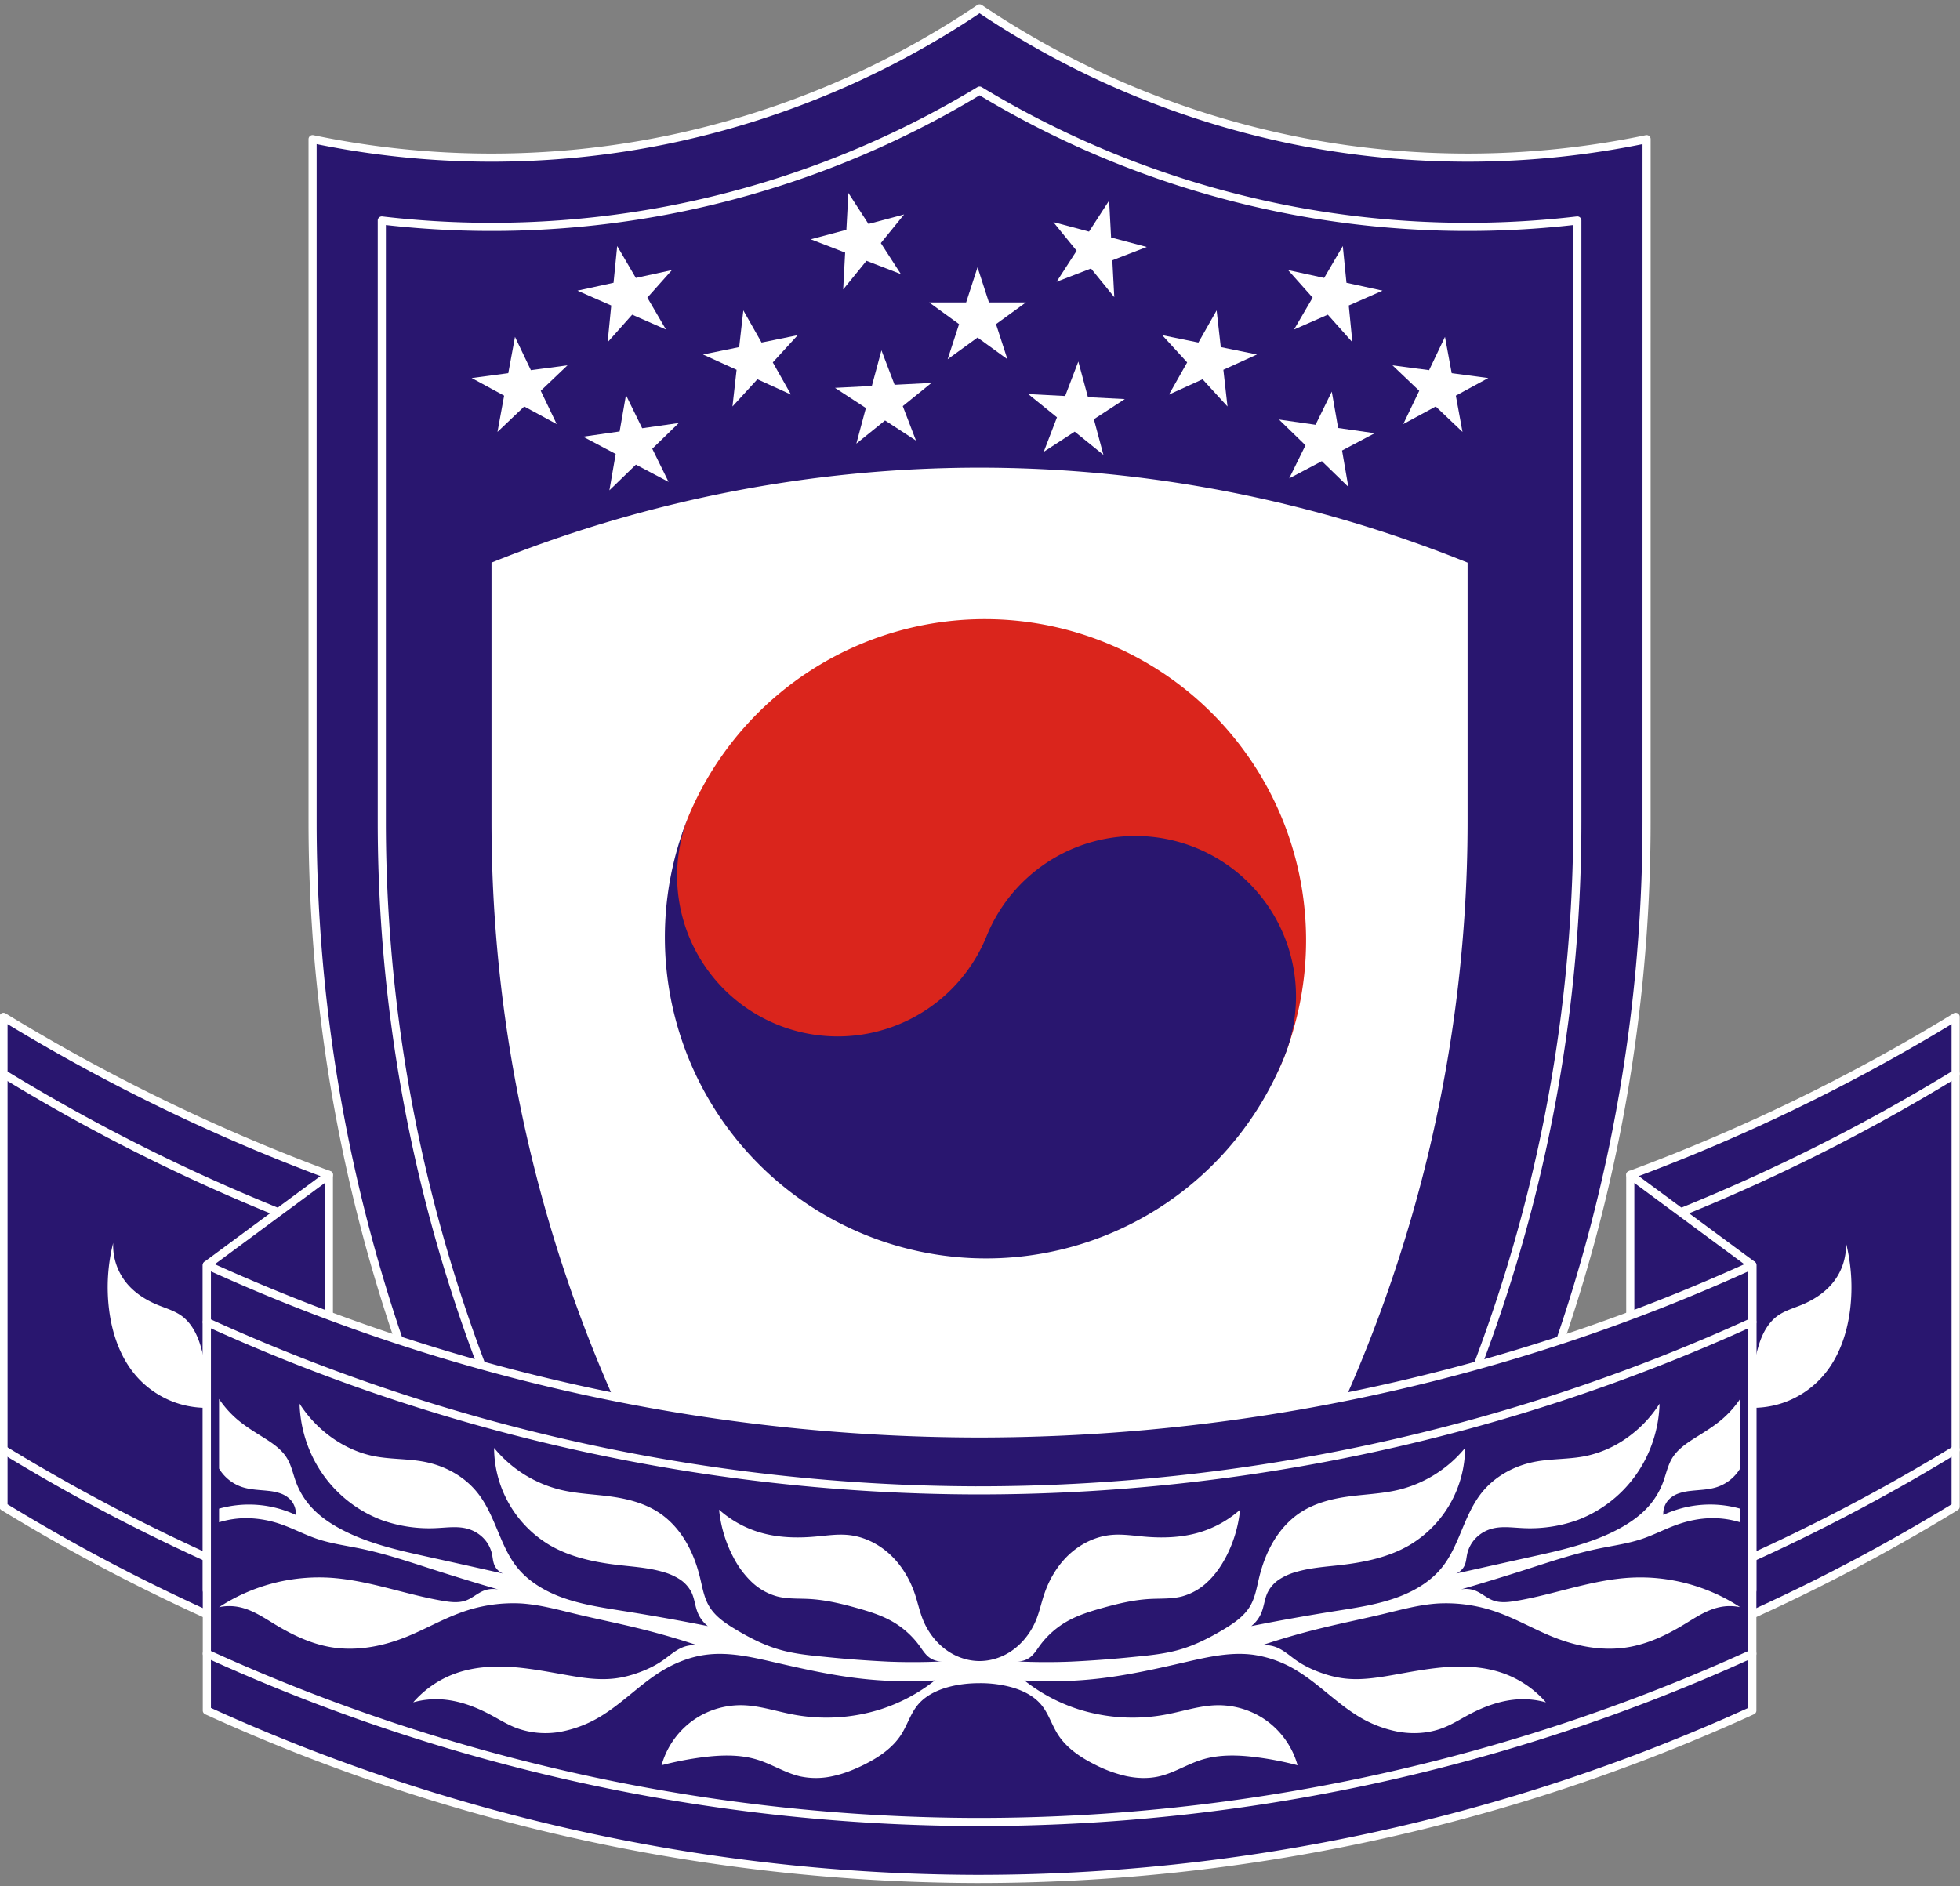 <svg xmlns="http://www.w3.org/2000/svg" width="240" height="231" viewBox="0 0 63.5 61.119"><rect x="0" y="0" width="63.5" height="61.119" fill="#808080" stroke="none"/><path d="M-81.236 120.275a52.123 52.123 0 0 1-6.984-26.061V72.01c3.768.79 7.697.802 11.47.035a28.468 28.468 0 0 0 10.226-4.288 28.468 28.468 0 0 0 10.227 4.288c3.773.767 7.701.754 11.47-.035l-.001 22.204c0 9.15-2.408 18.138-6.983 26.061z" style="opacity:1;vector-effect:none;fill:#29166f;fill-opacity:1;stroke:#fff;stroke-width:.264;stroke-linecap:butt;stroke-linejoin:round;stroke-miterlimit:4;stroke-dasharray:none;stroke-dashoffset:0;stroke-opacity:1" transform="translate(97.994 -67.213) scale(.996)"/><path d="M-76.195 117.365A46.302 46.302 0 0 1-82.4 94.214v-8.427a42.462 42.462 0 0 1 15.876-3.09 42.462 42.462 0 0 1 15.874 3.09v8.427c0 8.128-2.14 16.112-6.203 23.15" style="opacity:1;vector-effect:none;fill:#fff;fill-opacity:1;stroke:none;stroke-width:.265;stroke-linecap:butt;stroke-linejoin:round;stroke-miterlimit:4;stroke-dasharray:none;stroke-dashoffset:0;stroke-opacity:1" transform="translate(97.994 -67.213) scale(.996)"/><g style="opacity:1;stroke:none;stroke-width:.236;stroke-miterlimit:4;stroke-dasharray:none"><path d="M-399.941 507.452c2.88 1.387 6.428 1.387 9.307 0 2.88-1.386 4.654-3.95 4.654-6.723a9.308 9.308 0 0 0-18.615 0c0 2.774 1.774 5.337 4.654 6.723z" style="opacity:1;vector-effect:none;fill:#da251c;fill-opacity:1;stroke:none;stroke-width:.236;stroke-linecap:butt;stroke-linejoin:round;stroke-miterlimit:4;stroke-dasharray:none;stroke-dashoffset:0;stroke-opacity:1" transform="matrix(1.033 .428 -.428 1.033 654.592 -317.7)"/><path d="M-390.634 508.79a9.308 9.308 0 0 1-13.961-8.06 4.654 4.654 0 0 0 9.308 0 4.654 4.654 0 1 1 9.307 0 9.308 9.308 0 0 1-4.654 8.06z" style="opacity:1;vector-effect:none;fill:#29166f;fill-opacity:1;stroke:none;stroke-width:.236;stroke-linecap:butt;stroke-linejoin:round;stroke-miterlimit:4;stroke-dasharray:none;stroke-dashoffset:0;stroke-opacity:1" transform="matrix(1.033 .428 -.428 1.033 654.592 -317.7)"/></g><path d="M-79.286 119.15a49.871 49.871 0 0 1-6.682-24.936V74.656c3.065.36 6.184.253 9.217-.316a30.711 30.711 0 0 0 10.227-3.91 30.711 30.711 0 0 0 10.227 3.91c3.033.569 6.152.676 9.217.316v19.558a49.871 49.871 0 0 1-6.681 24.935" style="opacity:1;vector-effect:none;fill:none;fill-opacity:1;stroke:#fff;stroke-width:.265;stroke-linecap:butt;stroke-linejoin:round;stroke-miterlimit:4;stroke-dasharray:none;stroke-dashoffset:0;stroke-opacity:1" transform="translate(97.994 -67.213) scale(.996)"/><g style="fill:#fff;stroke:none;stroke-width:.265;stroke-miterlimit:4;stroke-dasharray:none"><path d="m-395.288 478.643.371 1.143h1.202l-.972.706.371 1.142-.972-.706-.972.706.371-1.142-.972-.706h1.202z" style="opacity:1;vector-effect:none;fill:#fff;fill-opacity:1;stroke:none;stroke-width:.265;stroke-linecap:butt;stroke-linejoin:round;stroke-miterlimit:4;stroke-dasharray:none;stroke-dashoffset:0;stroke-opacity:1" transform="translate(425.377 -468.067) scale(.996)"/><path d="m-399.48 476.603.372 1.143h1.201l-.972.706.371 1.143-.971-.706-.972.706.37-1.143-.971-.706h1.201z" style="opacity:1;vector-effect:none;fill:#fff;fill-opacity:1;stroke:none;stroke-width:.265;stroke-linecap:butt;stroke-linejoin:round;stroke-miterlimit:4;stroke-dasharray:none;stroke-dashoffset:0;stroke-opacity:1" transform="matrix(.962 -.256 .256 .962 289.775 -554.507)"/><path d="m-398.497 481.85.37 1.142h1.202l-.972.707.372 1.142-.972-.706-.972.706.37-1.142-.971-.707h1.201z" style="opacity:1;vector-effect:none;fill:#fff;fill-opacity:1;stroke:none;stroke-width:.265;stroke-linecap:butt;stroke-linejoin:round;stroke-miterlimit:4;stroke-dasharray:none;stroke-dashoffset:0;stroke-opacity:1" transform="matrix(.994 -.051 .051 .994 400.089 -487.93)"/><path d="m-399.48 476.603.372 1.143h1.201l-.972.706.371 1.143-.971-.706-.972.706.37-1.143-.971-.706h1.201z" style="opacity:1;vector-effect:none;fill:#fff;fill-opacity:1;stroke:none;stroke-width:.265;stroke-linecap:butt;stroke-linejoin:round;stroke-miterlimit:4;stroke-dasharray:none;stroke-dashoffset:0;stroke-opacity:1" transform="matrix(.976 -.199 .199 .976 319.131 -534.603)"/><path d="m-399.48 476.603.372 1.143h1.201l-.972.706.371 1.143-.971-.706-.972.706.37-1.143-.971-.706h1.201z" style="opacity:1;vector-effect:none;fill:#fff;fill-opacity:1;stroke:none;stroke-width:.265;stroke-linecap:butt;stroke-linejoin:round;stroke-miterlimit:4;stroke-dasharray:none;stroke-dashoffset:0;stroke-opacity:1" transform="matrix(.973 -.212 .212 .973 307.65 -540.452)"/><path d="m-398.497 481.85.37 1.142h1.202l-.972.707.372 1.142-.972-.706-.972.706.37-1.142-.971-.707h1.201z" style="opacity:1;vector-effect:none;fill:#fff;fill-opacity:1;stroke:none;stroke-width:.265;stroke-linecap:butt;stroke-linejoin:round;stroke-miterlimit:4;stroke-dasharray:none;stroke-dashoffset:0;stroke-opacity:1" transform="matrix(.986 -.141 .141 .986 345.257 -518.49)"/><path d="m-398.497 481.85.37 1.142h1.202l-.972.707.372 1.142-.972-.706-.972.706.37-1.142-.971-.707h1.201z" style="opacity:1;vector-effect:none;fill:#fff;fill-opacity:1;stroke:none;stroke-width:.265;stroke-linecap:butt;stroke-linejoin:round;stroke-miterlimit:4;stroke-dasharray:none;stroke-dashoffset:0;stroke-opacity:1" transform="matrix(.987 -.131 .131 .987 346.879 -516.873)"/><path d="m-399.48 476.603.372 1.143h1.201l-.972.706.371 1.143-.971-.706-.972.706.37-1.143-.971-.706h1.201z" style="opacity:1;vector-effect:none;fill:#fff;fill-opacity:1;stroke:none;stroke-width:.265;stroke-linecap:butt;stroke-linejoin:round;stroke-miterlimit:4;stroke-dasharray:none;stroke-dashoffset:0;stroke-opacity:1" transform="scale(-.996 .996) rotate(-14.919 -2012.877 -1146.173)"/><path d="m-398.497 481.85.37 1.142h1.202l-.972.707.372 1.142-.972-.706-.972.706.37-1.142-.971-.707h1.201z" style="opacity:1;vector-effect:none;fill:#fff;fill-opacity:1;stroke:none;stroke-width:.265;stroke-linecap:butt;stroke-linejoin:round;stroke-miterlimit:4;stroke-dasharray:none;stroke-dashoffset:0;stroke-opacity:1" transform="scale(-.996 .996) rotate(-2.958 -9320.272 -6791.012)"/><path d="m-399.48 476.603.372 1.143h1.201l-.972.706.371 1.143-.971-.706-.972.706.37-1.143-.971-.706h1.201z" style="opacity:1;vector-effect:none;fill:#fff;fill-opacity:1;stroke:none;stroke-width:.265;stroke-linecap:butt;stroke-linejoin:round;stroke-miterlimit:4;stroke-dasharray:none;stroke-dashoffset:0;stroke-opacity:1" transform="matrix(-.976 -.199 -.199 .976 -255.632 -534.603)"/><path d="m-399.48 476.603.372 1.143h1.201l-.972.706.371 1.143-.971-.706-.972.706.37-1.143-.971-.706h1.201z" style="opacity:1;vector-effect:none;fill:#fff;fill-opacity:1;stroke:none;stroke-width:.265;stroke-linecap:butt;stroke-linejoin:round;stroke-miterlimit:4;stroke-dasharray:none;stroke-dashoffset:0;stroke-opacity:1" transform="matrix(-.973 -.212 -.212 .973 -244.15 -540.452)"/><path d="m-398.497 481.85.37 1.142h1.202l-.972.707.372 1.142-.972-.706-.972.706.37-1.142-.971-.707h1.201z" style="opacity:1;vector-effect:none;fill:#fff;fill-opacity:1;stroke:none;stroke-width:.265;stroke-linecap:butt;stroke-linejoin:round;stroke-miterlimit:4;stroke-dasharray:none;stroke-dashoffset:0;stroke-opacity:1" transform="scale(-.996 .996) rotate(-8.139 -3517.724 -2248.818)"/><path d="m-398.497 481.85.37 1.142h1.202l-.972.707.372 1.142-.972-.706-.972.706.37-1.142-.971-.707h1.201z" style="opacity:1;vector-effect:none;fill:#fff;fill-opacity:1;stroke:none;stroke-width:.265;stroke-linecap:butt;stroke-linejoin:round;stroke-miterlimit:4;stroke-dasharray:none;stroke-dashoffset:0;stroke-opacity:1" transform="matrix(-.987 -.131 -.131 .987 -283.38 -516.873)"/></g><path d="M-45.357 121.638a60.763 60.763 0 0 0 10.583-5.14v-15.932a60.76 60.76 0 0 1-10.583 5.14l2.993 7.779z" style="fill:#29166f;fill-opacity:1;stroke:#fff;stroke-width:.265;stroke-linecap:round;stroke-linejoin:round;stroke-miterlimit:4;stroke-dasharray:none;stroke-opacity:1" transform="translate(97.994 -67.213) scale(.996)"/><path d="M-34.774 102.418a60.76 60.76 0 0 1-9.104 4.57M-34.774 114.645a60.76 60.76 0 0 1-10.583 5.14" style="fill:none;stroke:#fff;stroke-width:.265;stroke-linecap:round;stroke-linejoin:round;stroke-miterlimit:4;stroke-dasharray:none;stroke-opacity:1" transform="translate(97.994 -67.213) scale(.996)"/><path d="m-45.357 116.29 3.969 2.933V108.64l-3.97-2.934z" style="fill:#29166f;fill-opacity:1;stroke:#fff;stroke-width:.265;stroke-linecap:round;stroke-linejoin:round;stroke-miterlimit:4;stroke-dasharray:none;stroke-opacity:1" transform="translate(97.994 -67.213) scale(.996)"/><path d="M-41.505 112.53c.046-.147.087-.296.123-.446.079-.325.136-.657.249-.972.113-.315.29-.618.56-.816.233-.17.52-.251.787-.361.4-.165.775-.408 1.04-.749.28-.357.425-.816.404-1.268.178.706.224 1.446.135 2.169-.098.783-.364 1.565-.883 2.161a3.036 3.036 0 0 1-1.278.867 3.036 3.036 0 0 1-1.539.121" style="fill:#fff;stroke:none;stroke-width:.265;stroke-linecap:round;stroke-linejoin:round;stroke-miterlimit:4;stroke-dasharray:none;stroke-opacity:1" transform="translate(97.994 -67.213) scale(.996)"/><path d="M-87.69 121.638a60.763 60.763 0 0 1-10.584-5.14v-15.932a60.76 60.76 0 0 0 10.584 5.14l-2.994 7.779z" style="fill:#29166f;fill-opacity:1;stroke:#fff;stroke-width:.265;stroke-linecap:round;stroke-linejoin:round;stroke-miterlimit:4;stroke-dasharray:none;stroke-opacity:1" transform="translate(97.994 -67.213) scale(.996)"/><path d="M-98.274 102.418a60.76 60.76 0 0 0 9.104 4.57M-98.274 114.645a60.76 60.76 0 0 0 10.584 5.14" style="fill:none;stroke:#fff;stroke-width:.265;stroke-linecap:round;stroke-linejoin:round;stroke-miterlimit:4;stroke-dasharray:none;stroke-opacity:1" transform="translate(97.994 -67.213) scale(.996)"/><path d="m-87.69 116.29-3.97 2.933V108.64l3.97-2.934z" style="fill:#29166f;fill-opacity:1;stroke:#fff;stroke-width:.265;stroke-linecap:round;stroke-linejoin:round;stroke-miterlimit:4;stroke-dasharray:none;stroke-opacity:1" transform="translate(97.994 -67.213) scale(.996)"/><path d="M-91.543 112.53a7.411 7.411 0 0 1-.123-.446c-.078-.325-.135-.657-.249-.972-.113-.315-.29-.618-.56-.816-.233-.17-.519-.251-.787-.361-.4-.165-.775-.408-1.04-.749a1.939 1.939 0 0 1-.404-1.268 5.919 5.919 0 0 0-.134 2.169c.097.783.364 1.565.882 2.161.342.393.787.694 1.278.867a3.036 3.036 0 0 0 1.54.121" style="fill:#fff;stroke:none;stroke-width:.265;stroke-linecap:round;stroke-linejoin:round;stroke-miterlimit:4;stroke-dasharray:none;stroke-opacity:1" transform="translate(97.994 -67.213) scale(.996)"/><path d="M-41.388 108.64a60.63 60.63 0 0 1-25.268 5.478 60.626 60.626 0 0 1-25.003-5.478v14.493a60.626 60.626 0 0 0 25.003 5.478 60.63 60.63 0 0 0 25.268-5.478z" style="fill:#29166f;fill-opacity:1;stroke:#fff;stroke-width:.265;stroke-linecap:round;stroke-linejoin:round;stroke-miterlimit:4;stroke-dasharray:none;stroke-opacity:1" transform="translate(97.994 -67.213) scale(.996)"/><path d="M-91.66 121.281a60.626 60.626 0 0 0 25.004 5.478 60.63 60.63 0 0 0 25.268-5.478M-91.66 110.492a60.626 60.626 0 0 0 25.004 5.478 60.63 60.63 0 0 0 25.268-5.478" style="fill:none;stroke:#fff;stroke-width:.265;stroke-linecap:round;stroke-linejoin:round;stroke-miterlimit:4;stroke-dasharray:none;stroke-opacity:1" transform="translate(97.994 -67.213) scale(.996)"/><path d="M-65.747 121.344c.495-.234.875-.681 1.075-1.19.1-.257.158-.528.245-.789.162-.488.43-.946.805-1.299.375-.352.86-.595 1.372-.645.354-.035.71.02 1.064.052.608.055 1.23.037 1.814-.137a3.49 3.49 0 0 0 1.321-.736 4.192 4.192 0 0 1-.466 1.55c-.154.29-.343.563-.582.788a1.951 1.951 0 0 1-.846.483c-.337.086-.691.063-1.039.082-.535.029-1.06.156-1.575.301-.362.102-.724.215-1.056.393a2.83 2.83 0 0 0-.957.833c-.09.124-.171.258-.29.355a.67.67 0 0 1-.446.149c.578.028 1.157.03 1.735.008a37.04 37.04 0 0 0 2.1-.158c.49-.047.985-.097 1.459-.234.504-.145.975-.387 1.426-.656.333-.2.668-.426.865-.76.164-.28.216-.61.292-.924.1-.412.248-.815.465-1.179.217-.364.505-.69.856-.926.45-.302.985-.448 1.52-.526.557-.081 1.125-.093 1.673-.222.852-.201 1.633-.69 2.186-1.368a3.7 3.7 0 0 1-1.8 3.157c-.68.4-1.473.564-2.257.654-.483.056-.972.086-1.438.223a1.963 1.963 0 0 0-.539.237 1.096 1.096 0 0 0-.39.433c-.098.206-.114.442-.2.653a1.06 1.06 0 0 1-.33.439c.906-.18 1.816-.343 2.728-.488.714-.114 1.436-.218 2.109-.48.529-.205 1.03-.514 1.38-.959.232-.294.392-.637.539-.981.211-.499.405-1.016.744-1.438.423-.526 1.051-.868 1.713-.998.551-.107 1.123-.076 1.673-.19a3.57 3.57 0 0 0 1.282-.554 3.995 3.995 0 0 0 1.112-1.147c-.018.673-.2 1.34-.526 1.93a4.117 4.117 0 0 1-2.151 1.859 4.6 4.6 0 0 1-1.829.255c-.31-.016-.625-.059-.926.017-.199.05-.384.152-.53.296-.146.144-.251.33-.295.529-.027.122-.032.25-.08.364a.516.516 0 0 1-.281.275l2.425-.54c.974-.214 1.963-.433 2.844-.9.383-.204.747-.457 1.028-.787.187-.22.335-.473.435-.743.098-.263.152-.546.298-.786.181-.296.483-.493.777-.678.284-.178.571-.354.827-.57.231-.196.435-.423.604-.674v2.264c-.17.282-.442.5-.755.602-.272.089-.563.09-.847.123a1.746 1.746 0 0 0-.39.081.826.826 0 0 0-.335.211.659.659 0 0 0-.17.491 3.593 3.593 0 0 1 2.497-.204v.444a3.003 3.003 0 0 0-.93-.134c-.387.005-.77.085-1.134.216-.382.137-.743.328-1.128.458-.455.153-.935.217-1.405.314-.801.165-1.578.428-2.357.678a81 81 0 0 1-2.133.653.836.836 0 0 1 .48.041c.202.081.366.239.57.315.235.087.497.058.744.016.637-.106 1.26-.282 1.885-.438.605-.15 1.218-.284 1.841-.318 1.25-.07 2.52.272 3.567.959a1.608 1.608 0 0 0-.645-.004c-.432.085-.806.342-1.183.57-.56.34-1.164.627-1.81.736-.814.137-1.656-.018-2.423-.323-.59-.234-1.142-.554-1.736-.777a4.935 4.935 0 0 0-2.026-.322c-.6.037-1.185.198-1.77.339-.673.162-1.352.298-2.025.463-.658.16-1.31.349-1.952.563a.975.975 0 0 1 .455.049c.254.091.457.282.678.437.238.167.503.294.776.393.261.096.533.167.81.198.51.058 1.026-.022 1.532-.11.563-.1 1.125-.21 1.695-.257.651-.053 1.32-.02 1.935.202.527.19 1.004.516 1.372.94a2.782 2.782 0 0 0-.86-.1c-.58.024-1.141.23-1.654.504-.278.149-.547.319-.842.431-.468.18-.988.207-1.48.115a3.889 3.889 0 0 1-1.382-.57c-.65-.42-1.196-.989-1.855-1.394a3.703 3.703 0 0 0-1.468-.537c-.733-.092-1.471.078-2.192.244-.907.209-1.817.414-2.74.525-.827.099-1.661.122-2.491.07.52.412 1.115.73 1.747.934a5.849 5.849 0 0 0 2.906.165c.53-.103 1.051-.278 1.59-.292a2.696 2.696 0 0 1 1.497.409c.555.35.973.911 1.146 1.543-.43-.113-.868-.2-1.31-.257-.608-.08-1.238-.103-1.823.082-.472.15-.898.429-1.38.538-.347.078-.71.064-1.059-.01a4.285 4.285 0 0 1-1-.364c-.477-.237-.941-.544-1.227-.994-.194-.306-.298-.666-.526-.947-.243-.3-.605-.48-.976-.585a3.842 3.842 0 0 0-1.043-.134c-.351 0-.704.039-1.042.134-.371.105-.734.285-.977.585-.228.28-.332.641-.526.947-.285.45-.75.757-1.227.994-.32.157-.652.29-1 .364a2.478 2.478 0 0 1-1.058.01c-.483-.11-.909-.389-1.38-.538-.585-.185-1.216-.161-1.824-.082-.442.058-.88.144-1.31.257a2.684 2.684 0 0 1 1.146-1.543c.444-.28.972-.423 1.497-.41.54.015 1.06.19 1.59.293a5.849 5.849 0 0 0 2.907-.165 5.603 5.603 0 0 0 1.747-.934 13.67 13.67 0 0 1-2.49-.07c-.925-.111-1.835-.316-2.742-.525-.72-.166-1.458-.336-2.192-.244-.52.065-1.02.262-1.467.537-.66.405-1.205.974-1.856 1.393a3.889 3.889 0 0 1-1.381.57 2.754 2.754 0 0 1-1.48-.114c-.296-.112-.564-.282-.843-.43-.513-.274-1.073-.48-1.654-.505-.289-.012-.58.021-.86.1.368-.424.845-.75 1.372-.94.615-.221 1.284-.255 1.936-.202.57.047 1.132.158 1.695.256.506.09 1.02.169 1.531.111.277-.03.549-.102.81-.198.274-.1.538-.226.776-.393.221-.155.424-.346.678-.437a.975.975 0 0 1 .455-.05 24.785 24.785 0 0 0-1.952-.562c-.672-.165-1.352-.301-2.025-.463-.585-.141-1.17-.302-1.77-.34a4.935 4.935 0 0 0-2.025.323c-.594.223-1.147.543-1.737.777-.766.305-1.609.46-2.422.323-.647-.109-1.25-.397-1.811-.736-.377-.228-.75-.485-1.182-.57a1.608 1.608 0 0 0-.645.004 5.952 5.952 0 0 1 3.566-.96c.623.035 1.236.168 1.841.319.626.156 1.249.332 1.885.438.248.042.51.071.744-.016.204-.076.369-.234.57-.315a.836.836 0 0 1 .48-.04 81 81 0 0 1-2.133-.654c-.778-.25-1.555-.513-2.356-.678-.47-.097-.95-.161-1.406-.314-.384-.13-.745-.321-1.127-.458a3.517 3.517 0 0 0-1.134-.216 3.003 3.003 0 0 0-.93.134v-.444a3.603 3.603 0 0 1 2.496.204.659.659 0 0 0-.17-.49.826.826 0 0 0-.334-.212 1.746 1.746 0 0 0-.39-.081c-.285-.032-.576-.034-.848-.123a1.391 1.391 0 0 1-.754-.602v-2.264c.169.251.372.478.603.674.256.216.543.392.827.57.294.185.596.382.777.678.147.24.2.523.298.786.1.27.249.523.436.743.28.33.644.583 1.027.786.882.468 1.87.687 2.845.902.808.178 1.616.358 2.424.54a.516.516 0 0 1-.28-.276c-.049-.114-.054-.242-.08-.364a1.073 1.073 0 0 0-.295-.53 1.163 1.163 0 0 0-.53-.295c-.301-.076-.617-.033-.927-.017a4.6 4.6 0 0 1-1.828-.255 4.117 4.117 0 0 1-2.152-1.86 4.234 4.234 0 0 1-.526-1.929c.289.452.67.845 1.112 1.147.387.264.824.46 1.283.555.55.113 1.121.082 1.673.19.661.129 1.29.471 1.712.997.34.422.533.94.745 1.438.146.344.306.687.538.981.351.445.852.754 1.38.96.674.26 1.396.365 2.109.479.912.145 1.822.308 2.728.488a1.06 1.06 0 0 1-.33-.439c-.086-.21-.101-.447-.199-.653a1.096 1.096 0 0 0-.39-.433 1.963 1.963 0 0 0-.54-.237c-.465-.137-.955-.167-1.437-.223-.784-.09-1.577-.254-2.257-.654a3.7 3.7 0 0 1-1.8-3.157 4.037 4.037 0 0 0 2.186 1.368c.547.129 1.115.14 1.672.222.535.078 1.071.224 1.52.526.352.236.64.562.856.926.217.364.365.767.465 1.179.077.315.128.644.293.923.196.335.532.562.865.76.45.27.921.512 1.426.657.474.137.968.187 1.46.234a37.04 37.04 0 0 0 2.099.158c.578.022 1.157.02 1.735-.008a.67.67 0 0 1-.447-.149c-.119-.097-.2-.231-.29-.355a2.83 2.83 0 0 0-.956-.833c-.332-.178-.694-.29-1.057-.393-.515-.145-1.04-.272-1.575-.301-.347-.019-.701.004-1.039-.082a1.951 1.951 0 0 1-.846-.483 3.025 3.025 0 0 1-.582-.789 4.192 4.192 0 0 1-.466-1.55c.38.339.834.592 1.321.737.585.174 1.207.192 1.814.137.355-.031.71-.087 1.065-.052.512.05.997.293 1.372.645.375.353.643.81.805 1.3.086.26.144.531.244.787.2.51.58.957 1.075 1.19.242.115.51.179.777.179.268 0 .535-.064.777-.178z" style="opacity:1;fill:#fff;stroke:none;stroke-width:.265;stroke-linecap:round;stroke-linejoin:round;stroke-miterlimit:4;stroke-dasharray:none;stroke-opacity:1" transform="translate(97.994 -67.213) scale(.996)"/></svg>